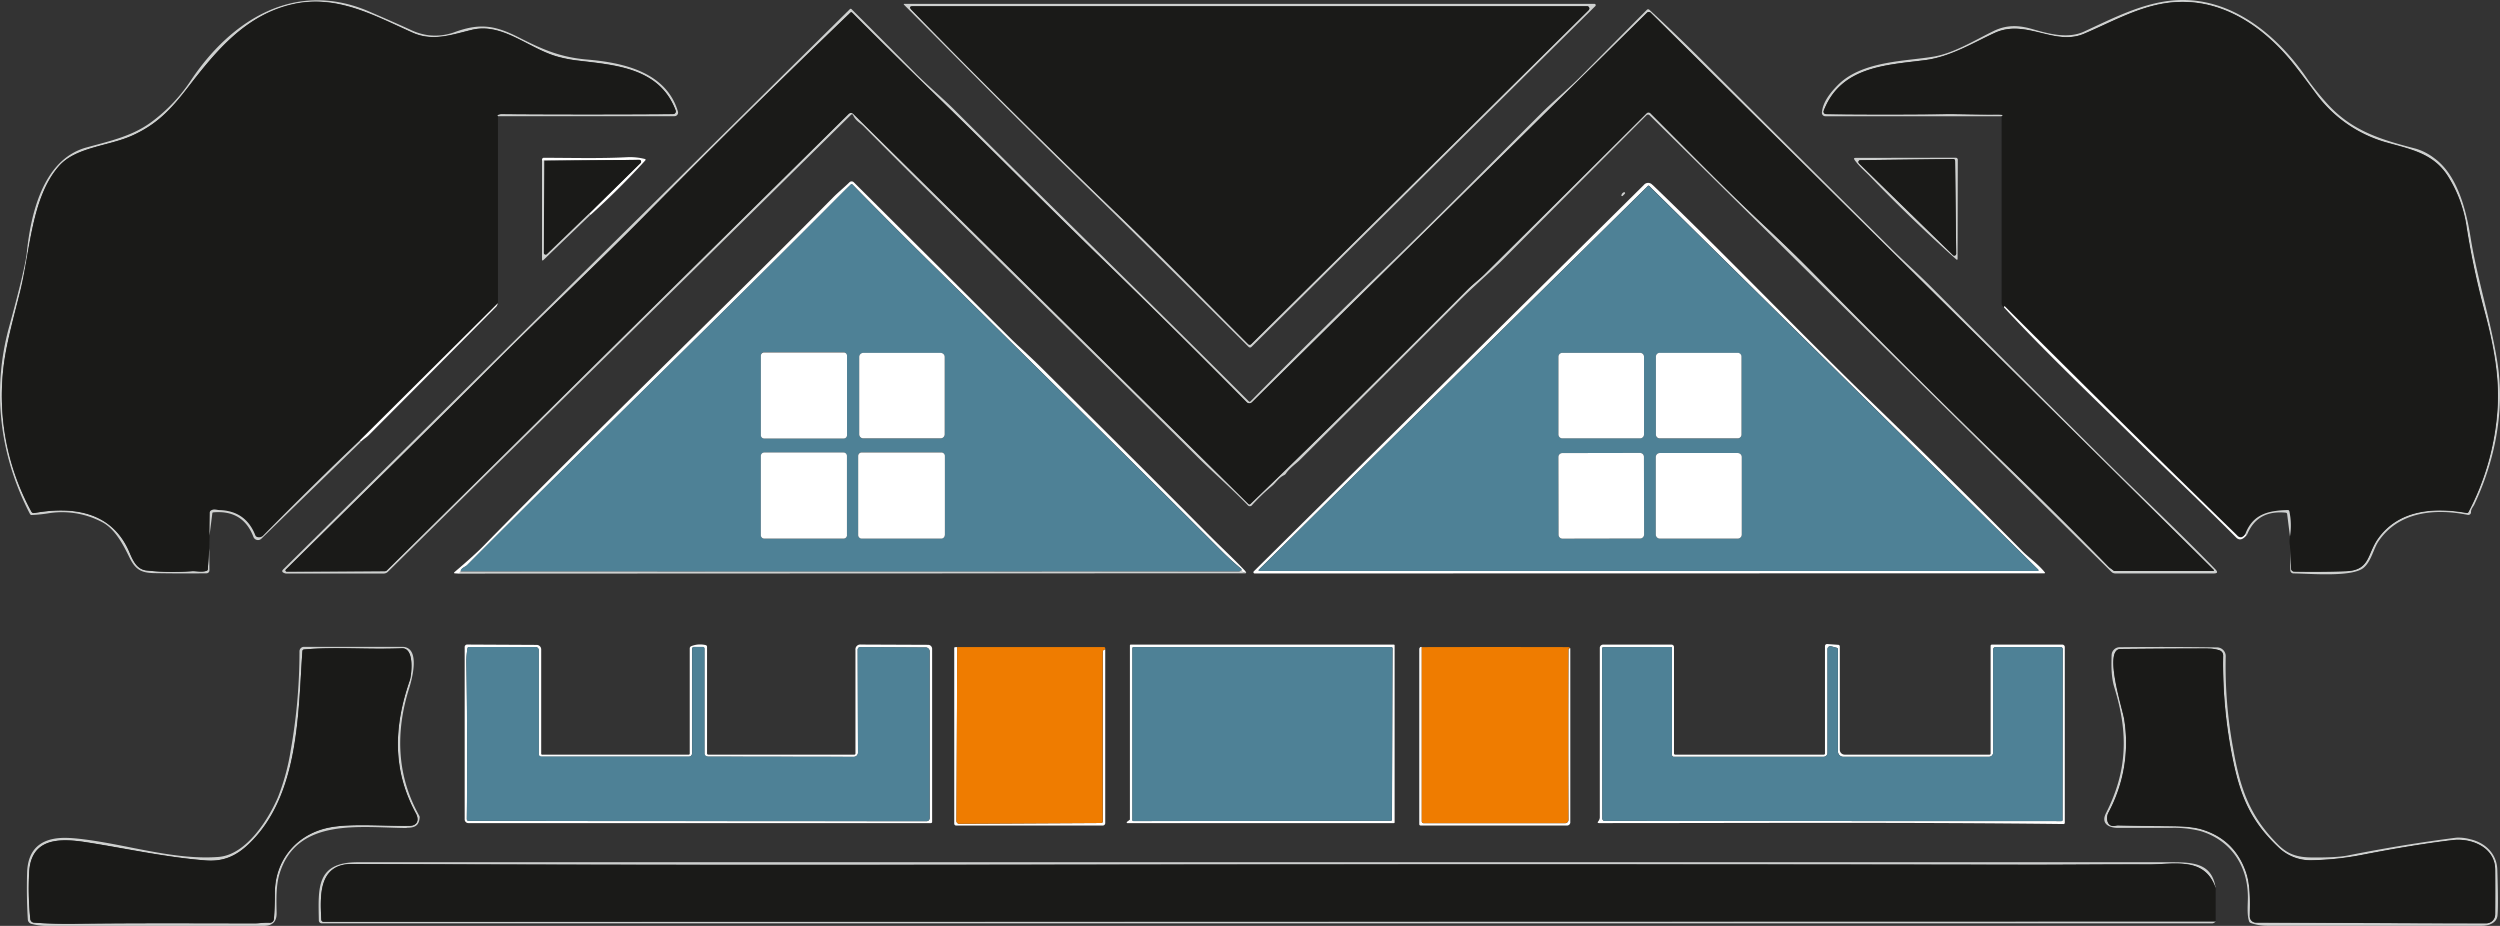 <svg xmlns="http://www.w3.org/2000/svg" viewBox="0 0 1022.5 378.68"><rect x="0" y="0" width="1022.5" height="378.68" fill="#333333" stroke="none"/><defs><style>.cls-1,.cls-2,.cls-3,.cls-4,.cls-5,.cls-6,.cls-7,.cls-8,.cls-9{fill:none;stroke-miterlimit:10;stroke-width:0;}.cls-1{stroke:#8c8c8b;}.cls-2{stroke:#fff;}.cls-3{stroke:#e6e7e7;}.cls-4{stroke:#747572;}.cls-5{stroke:#8d8d8c;}.cls-6{stroke:#a7c0cb;}.cls-7{stroke:#8ea8b2;}.cls-8{stroke:#f7bd7f;}.cls-9{stroke:#f7be80;}.cls-10{fill:#ced0cf;}.cls-11{fill:#1a1a18;}.cls-12{fill:#fff;}.cls-13{fill:#4e8196;}.cls-14{fill:#ef7c00;}</style></defs><g id="Layer_2" data-name="Layer 2"><g id="Layer_1-2" data-name="Layer 1"><path class="cls-1" d="M818.66,47.55q0,38.39,0,76.68a1.88,1.88,0,0,0,1,1.53"></path><path class="cls-2" d="M819.65,125.76c17.35,18.71,36.22,36.57,54.41,54.5,13.28,13.08,27.2,26.21,40.54,39.6,1.33,1.34,2.85.89,4.54-1.35"></path><path class="cls-3" d="M919.14,218.51q4.13-9.94,15.68-8.83a.64.64,0,0,1,.63.61l1.14,9.07"></path><path class="cls-1" d="M936.59,219.36a8.63,8.63,0,0,0,0,4"></path><path class="cls-3" d="M936.63,223.41l.12,9.82a1.32,1.32,0,0,0,1.31,1.29c6.45,0,24,1.65,28.71-2.33,3.14-2.67,4-7.77,6.13-10.91,8.32-12.15,23.21-13.39,36.44-10.7a1.1,1.1,0,0,0,1.32-1.13c0-1.19.93-2.16,1.31-3,8.51-18,12.64-38.62,9.45-58.46-2.79-17.33-8.27-33.9-11-51.29-1.76-11-5.42-25.27-14.77-32a23.12,23.12,0,0,0-7.46-3.87C973.29,57,961.29,53.38,951,41.48a105.3,105.3,0,0,1-7-8.74C931.9,14.7,912.6-1.63,889.39.13c-13,1-25.46,7.46-37,12.79-6.56,3-14.35.94-21.21-1.05-5.86-1.7-10.71-1.65-15.81.84-7.62,3.73-16.14,9-24.36,10.42-11.5,2-29.58,1.67-39.46,11.82-2.83,2.9-6,6.81-6.36,11.1a1.39,1.39,0,0,0,1.39,1.49h72.11"></path><path class="cls-4" d="M936.63,223.41l.46,9.13a1.26,1.26,0,0,0,1.23,1.2q10.45.22,21.2-.16c10-.36,8.57-7.11,13.18-13.47,8.48-11.72,22.85-12.73,36.17-10.36a.62.62,0,0,0,.73-.36,105.22,105.22,0,0,0,11.92-42.84c.8-13.37-2-27-5.61-40.26a330.14,330.14,0,0,1-7.3-34.94,53.31,53.31,0,0,0-6.91-18.47C995.6,62.4,985.45,61,975,57.94A53.73,53.73,0,0,1,947,38q-7.63-10.33-10.64-13.88c-12.88-15.18-30.5-26-51-22.73-11.7,1.87-22.42,8-33,12.45-12.12,5.14-23.72-6.22-36.5-.36-8.42,3.85-18,9.77-28.42,11.12-15.83,2.05-34.5,2.5-41.52,20.71a1,1,0,0,0,.92,1.36q24.09.3,48.51,0c6.5-.07,14.06.25,21.09.16,2.52,0,3.27.2,2.24.71M936.59,219.36a27.94,27.94,0,0,0-.26-10.27.6.6,0,0,0-.6-.48c-7.9.23-14.21,1.57-17.35,9.67"></path><path class="cls-5" d="M918.38,218.28a2.68,2.68,0,0,1-1.64,1.48A1.94,1.94,0,0,1,915,219q-47.82-46.44-94.9-93.63c-.17-.17-.31-.15-.43.06a.41.41,0,0,0,0,.31"></path><path class="cls-3" d="M918.38,218.28c0,.26.25.34.76.23"></path><line class="cls-1" x1="85.55" y1="224.26" x2="85.68" y2="219.09"></line><path class="cls-3" d="M85.68,219.09l1.17-9.17a.38.38,0,0,1,.38-.36q12.22-1.08,16.44,10.09a2,2,0,0,0,3.2.71l40.61-39.53"></path><path class="cls-2" d="M147.48,180.83c1-1.08,2.35-1.83,3.25-2.73Q177,151.82,203,125.39a4.38,4.38,0,0,0,.6-1.35"></path><line class="cls-1" x1="203.63" y1="124.04" x2="203.67" y2="47.54"></line><path class="cls-3" d="M203.67,47.54l72.19,0a1.47,1.47,0,0,0,1.41-1.89c-4.81-16.2-22.51-20-37.09-21.27-11-.92-18.25-4.07-28.08-9.1s-16.06-5.87-26.48-2a23.13,23.13,0,0,1-10.41,1.14,24.87,24.87,0,0,1-7.6-2.35Q162,9.47,151,4.71C120.77-8.36,94.53,8.11,78,33A67.32,67.32,0,0,1,62.28,49.64c-7.92,5.93-16.79,7.9-26.87,10.65-18,4.92-22.88,27.78-24.45,43q-.68,6.45-7.26,30.49c-7.11,25.89-3.82,52.59,8.55,76.36a.76.76,0,0,0,.75.44,59.13,59.13,0,0,0,6.42-.64,35.12,35.12,0,0,1,22.41,3.69c5.26,2.81,8.58,9.32,11.08,14.41s4.94,6.31,10.52,6.4q10.71.2,21,.06a1.21,1.21,0,0,0,1.19-1.22l-.09-9"></path><path class="cls-4" d="M203.67,47.54q-.73-.47.6-.81a3.73,3.73,0,0,1,.93-.1q35.24.25,70.1,0a1.1,1.1,0,0,0,1-1.49c-6.56-17.45-24.66-18.51-39.86-20.36a54.45,54.45,0,0,1-8.95-1.77c-11.7-3.5-22.22-13.8-34.52-10.81-8.48,2.06-16,4.85-24.35,1.12-15.44-6.9-30.71-15.52-48.41-11.7C100.59,5.9,88.47,20.73,76.76,35.91,69.67,45.11,64,50.94,54.2,55.4S30.88,60.08,24,68.1C12.83,81,12.28,103.25,8.18,119.6,5.85,128.88,3,139.19,1.77,147.74a99.05,99.05,0,0,0,11.1,61.54,1.07,1.07,0,0,0,1.13.54c16.11-2.91,32-.49,39,16.17,1.51,3.62,3.11,6.78,6.7,7.29a95.84,95.84,0,0,0,18.76.33c1.71-.11,3.91.53,6-.14a.74.74,0,0,0,.52-.65l.6-8.56"></path><line class="cls-5" x1="203.63" y1="124.04" x2="147.13" y2="180.21"></line><path class="cls-4" d="M147.13,180.21q-16.63,15.67-39.34,38.7a2.42,2.42,0,0,1-2.7.7,1.13,1.13,0,0,1-.67-.65q-3.92-10-14.73-10.33c-1,0-2.26-.62-3.47.22a1,1,0,0,0-.42.8l-.12,9.44"></path><path class="cls-3" d="M147.48,180.83a.6.6,0,0,0-.35-.62"></path><path class="cls-3" d="M369.8,2C394.39,26.74,418.9,51.6,444,75.87c22.4,21.7,44.43,43.8,66.65,65.94a.83.83,0,0,0,1.31,0L652.5,2.42a.53.53,0,0,0-.37-.9L370,1.55c-.39,0-.44.14-.17.42m-22.23,1.8L115.71,233a.63.63,0,0,0,.06,1.07,3.55,3.55,0,0,0,.63.31,1.73,1.73,0,0,0,.69.13q20.1,0,39.88,0a2.4,2.4,0,0,0,1.66-.69l189.51-187a.46.46,0,0,1,.74.14c1,2.36,3,3.27,4.21,4.52,45.15,45.44,91.15,90,136.51,135.21,5.94,5.92,14,13,20.66,19.82a1.12,1.12,0,0,0,1.87,0,79,79,0,0,1,8.19-7.84c1.56-1.3,2.62-3.3,4.89-4.37a1.77,1.77,0,0,0,.71-.62c1.58-2.38,4.21-4.1,5.7-5.58q32.32-32.24,64.58-64.55c5.92-5.93,13.3-12.2,19-18q29.17-29.37,58.19-58.48a.89.89,0,0,1,1.25,0L863.6,233.89a2.25,2.25,0,0,0,1.59.66l40.27,0c1.54,0,1.77-.55.7-1.66-14.42-14.86-29.36-28.86-44-43.42q-36.6-36.33-73-72.84c-4.8-4.81-10.64-10-15.84-15.17q-39.4-39.1-78.69-78.31-9.89-9.87-20-19.14a.74.74,0,0,0-1,0L646.48,31.35c-4.32,4.36-11.18,10.1-16.38,15.29-20.71,20.68-41.23,41.51-62.28,61.83q-28.46,27.47-56.32,55.68a.45.45,0,0,1-.71,0c-40-40.08-80.53-79.48-120.61-119.44-4.64-4.63-10.74-9.72-15.84-14.85q-13-13-26-26.09a.46.46,0,0,0-.73,0m-125.89,62V106c0,.62.22.71.66.28l19.12-18.39"></path><path class="cls-2" d="M241.46,87.89q11.67-10.51,22.31-22.2.48-.52-.21-.69a24.75,24.75,0,0,0-7.26-.7c-11.24.6-22.68.25-34,.24a.68.68,0,0,0-.66.51,1.54,1.54,0,0,0,0,.74"></path><path class="cls-3" d="M241.46,87.89a.81.81,0,0,1-.64-.41"></path><path class="cls-5" d="M240.82,87.48,262,66.67a.75.75,0,0,0-.54-1.29l-38.82.33"></path><path class="cls-3" d="M222.59,65.71a1.75,1.75,0,0,1-.91.08"></path><path class="cls-4" d="M240.82,87.48,223.68,104a.74.74,0,0,1-1.25-.53l.16-37.75"></path><path class="cls-3" d="M764.93,72.24Q781.78,89.81,800,106q.6.54.6-.27l.09-40.44a.82.82,0,0,0-.82-.81l-41,.07c-.65,0-.79.27-.42.8,1.81,2.64,4.65,5,6.43,6.86m-577,162.38,321.4-.14a.33.33,0,0,0,.37-.36.29.29,0,0,0-.19-.31"></path><path class="cls-2" d="M509.5,233.81c-4.59-4.95-10-9.86-16.08-16q-18-18.19-67.95-67.81c-4.21-4.19-8.94-8.35-12.3-11.69q-32.12-32-64-63.73a1.26,1.26,0,0,0-1.77,0c-2.17,2.12-4.7,4.18-6.75,6.26-44.62,45.19-94,92.59-143.28,142.71q-3.65,3.71-11.51,10.38c-.43.37-.36.57.2.6l1.83.12"></path><path class="cls-3" d="M509.5,233.81a1.37,1.37,0,0,1-1,.23.56.56,0,0,1-.53-.46l-.2-.83"></path><path class="cls-6" d="M507.75,232.75q-4.17-3.47-8-7.28-58.31-58.14-117-115.85-17.15-16.84-34-34.05a.52.52,0,0,0-.82,0c-1.43,1.37-2.84,2.77-4.24,4.18-50.51,50.8-102,100.6-152.56,151.36-.83.83-2.67,1.26-2.67,2.65"></path><path class="cls-3" d="M188.39,233.75a1,1,0,0,0-.47.87"></path><path class="cls-7" d="M507.75,232.75a1.1,1.1,0,0,1-.43.74,1.14,1.14,0,0,1-.75.23q-159.06.19-318.18,0"></path><path class="cls-2" d="M765.82,164.79c-30.33-29.36-59.48-60-89.93-89.19a2.28,2.28,0,0,0-3.58,0l-159.5,158a.51.51,0,0,0,.36.88l322.89-.07c.39,0,.47-.15.22-.45-2.67-3.32-6.5-6-9.14-8.63q-30.35-30.63-61.32-60.61"></path><path class="cls-3" d="M663.18,79.78a.33.33,0,0,0,.55.33l.88-.89a.37.37,0,0,0-.39-.6,1.64,1.64,0,0,0-1,1.16"></path><path class="cls-1" d="M750,251.16a5.5,5.5,0,0,1-.18-4.08"></path><path class="cls-3" d="M911.14,250.23c.16,0,.32.17.47.44"></path><path class="cls-2" d="M745.9,308.65H685.21a.5.5,0,0,1-.51-.5v-43.5a1,1,0,0,0-1-1h-28a1.34,1.34,0,0,0-1.34,1.33q0,34.33,0,69.41a2.85,2.85,0,0,1-.59,1.49c-.45.51-.34.77.34.77,63.3,0,126.59-.39,189.81.38a.53.53,0,0,0,.62-.6V264.65a1,1,0,0,0-1-1H814.69a.5.5,0,0,0-.51.5v44a.44.44,0,0,1-.5.5H754.5a2,2,0,0,1-2-2V264.46a.66.66,0,0,0-.69-.73l-4.46-.32a.86.86,0,0,0-.92.85v43.89a.45.45,0,0,1-.51.5m-524.48-.46,0-42.62a1.84,1.84,0,0,0-1.83-1.82l-28.47-.15a1,1,0,0,0-1,1v70.53a1.51,1.51,0,0,0,1.52,1.5H380.73a.5.5,0,0,0,.51-.5v-70.8a1.63,1.63,0,0,0-1.63-1.61l-27.47-.12a2,2,0,0,0-2.26,2.23v42.3a.45.45,0,0,1-.51.5H289.69a.5.5,0,0,1-.51-.5V264.59a.7.7,0,0,0-.59-.75,9.72,9.72,0,0,0-5.87.44,1,1,0,0,0-.62.89v43a.44.44,0,0,1-.5.49l-59.71,0a.42.42,0,0,1-.47-.47m349-44.25a.29.29,0,0,0-.3-.29H462.45a.29.29,0,0,0-.29.29V335.1a.29.29,0,0,1-.12.24l-1.08.79a.29.29,0,0,0,.17.52h109a.29.29,0,0,0,.3-.29V263.94"></path><path class="cls-3" d="M114.32,357.49c7-23.42,33.54-18.94,52-18.83,3.22,0,5.06-.75,5.34-4.12a1.37,1.37,0,0,0-.18-.84c-9.24-16.41-9.72-34.24-4.17-51.89,1.21-3.83,4.88-17.14-2.79-17.15q-20,0-40.17,0a1.82,1.82,0,0,0-1.84,1.82,230.77,230.77,0,0,1-3.56,40.34,91.22,91.22,0,0,1-5.22,19.27c-3.88,9.1-12.93,23.6-24.29,24.49-13.54,1.06-28.48-2.5-41.77-5q-15.32-2.93-21.7-2.79-14.47.28-14.87,14.31-.27,9.63.29,19A2,2,0,0,0,13,377.9a24.7,24.7,0,0,0,5.47.74l89.43,0q5.39,0,5.3-5.25c-.09-5.35-.3-11,1.16-15.94"></path><path class="cls-8" d="M455.23,259a1.32,1.32,0,0,0,0-.63.5.5,0,0,0-.48-.35h-60"></path><path class="cls-2" d="M391.53,264.66h-.75a.4.4,0,0,0-.44.45V336.9a.76.76,0,0,0,.76.75h60a1,1,0,0,0,1-1v-71"></path><path class="cls-9" d="M391.53,264.66l-.33,70.88a1.22,1.22,0,0,0,1.41,1.39l57.68-.32a.66.66,0,0,0,.75-.75q0-34.23,0-68.9,0-1.45,1-1.32"></path><path class="cls-2" d="M581.52,264.67a.61.61,0,0,0-.78.23,1,1,0,0,0-.22.68q0,35.9,0,71.57a.51.51,0,0,0,.52.5H640.7a1.33,1.33,0,0,0,1.51-1.5v-71"></path><path class="cls-9" d="M581.52,264.67l0,71.25a.77.77,0,0,0,.78.77h57.82a1.36,1.36,0,0,0,1.38-1.37q-.11-34.75,0-69.43c0-.57.25-.83.75-.76"></path><path class="cls-3" d="M931.61,345.32c-11.74-11.77-15.47-23.21-18.29-39.42a184.24,184.24,0,0,1-3-37.38,3.59,3.59,0,0,0-3.83-3.72q-19.59-.32-39.53-.08a3.32,3.32,0,0,0-3.31,3.22c-.12,4.41-.23,8.86,1.16,13.39,5.7,18.47,5.34,33.94-3.47,51.29-2.16,4.26,1.2,6,5,6q10.67.06,21.36,0a44,44,0,0,1,12.2,1.26c12.27,3.68,19.36,13.89,19.48,26.78,0,3-.52,7.48.52,10.21a1.06,1.06,0,0,0,.69.66,19.91,19.91,0,0,0,6.64,1.12l87.92,0c3,0,6.08-1.24,6.34-4.31q.38-4.27-.08-18.49c-.2-6.61-4.87-11.18-11.16-12.61a17.88,17.88,0,0,0-5.65-.62q-22.38,2.89-44.5,7.31c-3,.59-7.86.85-14.67.78-6-.06-9.8-1.36-13.82-5.38"></path><path class="cls-3" d="M906.21,363.32c-1.37-10-8.66-10.67-17.83-10.67h-742c-17,0-16.16,10.36-15.93,23.8a1.22,1.22,0,0,0,1.23,1.2H904.71a1.63,1.63,0,0,0,.84-.23q.81-.5.66-.57"></path><path class="cls-4" d="M906.21,363.32c-4.48-13.14-17.05-9.69-27.69-9.75-15.64-.08-32.19.14-46.89.12q-183.69-.26-367.39-.07c-96.07.09-186.22.29-320.16-.23-14-.05-13.09,13.3-12.67,22.74a.93.93,0,0,0,.94.89l773.86-.17"></path><path class="cls-4" d="M372.82,4c27.34,28.11,55.37,55.7,83.6,82.92,18.3,17.64,36.09,35.87,54.07,53.81a.86.86,0,0,0,1.21,0L649.75,4.12a.92.92,0,0,0-.65-1.58H373.44c-1.35,0-1.55.48-.62,1.45M201.4,149.38c-27.93,28.07-56.28,55.76-84.47,83.57a.47.47,0,0,0,.33.81l40.11-.16a1.15,1.15,0,0,0,.84-.35L347.11,46.58a1.37,1.37,0,0,1,1.93,0L510.6,206.07a.53.53,0,0,0,.83,0c30.05-28.8,59.39-58.26,88.82-87.69,2.06-2.07,4.8-4.13,6.85-6.16q33.31-33.06,66.38-65.94a1.09,1.09,0,0,1,1.53,0c15.3,15.27,30.47,30.91,46.32,45.72q10.65,9.94,19.37,18.76c27.43,27.71,52.36,52.85,77.4,77q22.54,21.74,44.43,44.13c.38.39,1.27.93,1.76,1.35a1.27,1.27,0,0,0,.83.3l40.06,0a.27.27,0,0,0,.19-.47L675.09,5.2a1,1,0,0,0-1.43,0L512.09,164.54a1.55,1.55,0,0,1-2.2,0q-29.42-29.79-59.56-59c-22-21.35-43.58-43.17-65.55-64.58C372.6,29.07,360.47,17.26,348.52,5.2a.46.46,0,0,0-.72,0Q305.29,46,264,87.9c-20.52,20.8-41.94,40.76-62.55,61.48M760.86,65.51a.75.75,0,0,0-.52,1.29l38.47,37.54a.75.75,0,0,0,1.27-.55l-.44-38a.76.76,0,0,0-.76-.74l-38,.48"></path><path class="cls-6" d="M514.88,233a.31.31,0,0,0,.22.53H833.42a.31.31,0,0,0,.22-.53l-159.16-157a.31.31,0,0,0-.44,0L514.88,233M346.43,145.45a1.34,1.34,0,0,0-1.35-1.35H312.54a1.34,1.34,0,0,0-1.35,1.35V178a1.34,1.34,0,0,0,1.35,1.35h32.54a1.34,1.34,0,0,0,1.35-1.35v-32.5m39.95.53a1.67,1.67,0,0,0-1.67-1.67H353.09a1.67,1.67,0,0,0-1.67,1.67v31.64a1.67,1.67,0,0,0,1.67,1.67h31.62a1.67,1.67,0,0,0,1.67-1.67V146m-40,40.49a1.4,1.4,0,0,0-1.4-1.4H312.58a1.4,1.4,0,0,0-1.4,1.4v32.42a1.4,1.4,0,0,0,1.4,1.4H345a1.4,1.4,0,0,0,1.4-1.4V186.47m40,0a1.46,1.46,0,0,0-1.46-1.46H352.45a1.46,1.46,0,0,0-1.46,1.46v32.32a1.46,1.46,0,0,0,1.46,1.46H385a1.46,1.46,0,0,0,1.46-1.46V186.51m286-40.6a1.6,1.6,0,0,0-1.6-1.6H639a1.6,1.6,0,0,0-1.6,1.6v31.78a1.6,1.6,0,0,0,1.6,1.6H670.8a1.6,1.6,0,0,0,1.6-1.6V145.91m39.87,0a1.54,1.54,0,0,0-1.55-1.55h-31.9a1.54,1.54,0,0,0-1.55,1.55v31.88a1.54,1.54,0,0,0,1.55,1.55h31.9a1.54,1.54,0,0,0,1.55-1.55V145.86m-39.9,41a1.61,1.61,0,0,0-1.61-1.61l-31.76.06a1.61,1.61,0,0,0-1.61,1.61l.06,31.78a1.61,1.61,0,0,0,1.61,1.61l31.76-.06a1.61,1.61,0,0,0,1.61-1.61l-.06-31.78m40,.08a1.65,1.65,0,0,0-1.65-1.65H678.87a1.65,1.65,0,0,0-1.65,1.65v31.7a1.65,1.65,0,0,0,1.65,1.65h31.86a1.65,1.65,0,0,0,1.65-1.65v-31.7"></path><path class="cls-6" d="M683.84,308.89l0-43.67a.53.53,0,0,0-.6-.6l-27.41.06a.56.56,0,0,0-.56.56l.08,69.35a1.05,1.05,0,0,0,1.2,1.18l186.51.06a.45.45,0,0,0,.51-.5l.07-69.86a.83.83,0,0,0-.83-.82H816.2a1,1,0,0,0-1,1l0,42.18a1.71,1.71,0,0,1-1.72,1.7H753.94a2.2,2.2,0,0,1-2.21-2.19l0-41.66a.72.72,0,0,0-.6-.76l-2.19-.58a1.18,1.18,0,0,0-1.49,1.13v42.46a1.6,1.6,0,0,1-1.61,1.59l-61.31,0a.66.66,0,0,1-.66-.65m-334.65.64-59.76-.08a1.26,1.26,0,0,1-1.26-1.24V265.32a.67.67,0,0,0-.66-.66l-3.62,0a.79.79,0,0,0-.8.79l0,42.79a1.27,1.27,0,0,1-1.28,1.27l-60.41,0a1,1,0,0,1-1-1V265.94a1.3,1.3,0,0,0-1.31-1.29H191.86a.59.59,0,0,0-.64.53,32.33,32.33,0,0,0-.46,6q.54,31.68.18,63.8a.79.79,0,0,0,.8.8l187.26.09a1.23,1.23,0,0,0,1.23-1.23l0-68a1.63,1.63,0,0,0-1.84-1.82l-26.51-.16a1.06,1.06,0,0,0-1.08,1.06l.13,42.14a1.71,1.71,0,0,1-1.71,1.69m113.93,25.78a.5.5,0,0,0,.51.5l105.18-.1a.5.5,0,0,0,.51-.5l.23-70.07a.5.5,0,0,0-.51-.5H463.67a.5.5,0,0,0-.51.5l0,70.16"></path><path class="cls-4" d="M30.62,377.82c24.54-.34,49.09-.2,73.63-.17,1.89,0,4-.39,6-.25a1.63,1.63,0,0,0,1.76-1.49q.42-5.21.4-10.68c0-13,8.3-23.25,20.51-26.39,9.18-2.36,23.58-.9,34.57-1.08,3.2-.05,4-2.38,2.58-5.05-9.67-17.86-9.05-35.51-2.47-54.54.63-1.82,2.14-13.22-3.26-13-14.71.59-26.73-.69-40,.48a.7.7,0,0,0-.65.66c-1.79,24.78-1.09,59-21.87,78.85-5.29,5.06-10.57,7.34-17.75,6.77-16.46-1.29-32.75-4.94-49-7.47-11-1.71-22.35-1.6-23.1,12.3a123.89,123.89,0,0,0,.46,19.19,1.59,1.59,0,0,0,1.47,1.4q8.36.6,16.76.48M903,265.27q-17.87,0-35.72.21c-7.09.08.91,24.73,1.51,28.67a60.13,60.13,0,0,1-6.44,38.25c-1.14,2.13-.6,6,2.7,5.38.61-.13,1-.19,1-.19q10.94.26,21.91.32,8.35,0,12.67,1.36,13.39,4.1,18,17.47c1.88,5.48,1.62,12.06,1.53,18.06a2.54,2.54,0,0,0,2.55,2.56c31.49.07,62.88.3,94.14.29a3.65,3.65,0,0,0,3.66-3.59q.08-9,0-18.41c-.06-8.94-9.5-13-17.45-12q-15.52,1.85-36.84,6a119.34,119.34,0,0,1-20.81,2.23,18.77,18.77,0,0,1-13.8-5.52c-10.67-10.14-15.1-19.87-18.24-34.89a195.13,195.13,0,0,1-4.12-43.18,2.2,2.2,0,0,0-1.6-2.3,13.82,13.82,0,0,0-4.66-.68"></path><path class="cls-10" d="M936.63,223.41l.46,9.13a1.26,1.26,0,0,0,1.23,1.2q10.45.22,21.2-.16c10-.36,8.57-7.11,13.18-13.47,8.48-11.72,22.85-12.73,36.17-10.36a.62.62,0,0,0,.73-.36,105.22,105.22,0,0,0,11.92-42.84c.8-13.37-2-27-5.61-40.26a330.14,330.14,0,0,1-7.3-34.94,53.31,53.31,0,0,0-6.91-18.47C995.6,62.4,985.45,61,975,57.94A53.73,53.73,0,0,1,947,38q-7.63-10.33-10.64-13.88c-12.88-15.18-30.5-26-51-22.73-11.7,1.87-22.42,8-33,12.45-12.12,5.14-23.72-6.22-36.5-.36-8.42,3.85-18,9.77-28.42,11.12-15.83,2.05-34.5,2.5-41.52,20.71a1,1,0,0,0,.92,1.36q24.09.3,48.51,0c6.5-.07,14.06.25,21.09.16,2.52,0,3.27.2,2.24.71H746.55a1.39,1.39,0,0,1-1.39-1.49c.32-4.29,3.53-8.2,6.36-11.1,9.88-10.15,28-9.84,39.46-11.82,8.22-1.41,16.74-6.69,24.36-10.42,5.1-2.49,9.95-2.54,15.81-.84,6.86,2,14.65,4.08,21.21,1.05,11.57-5.33,24-11.81,37-12.79C912.6-1.63,931.9,14.7,944,32.74a105.3,105.3,0,0,0,7,8.74c10.31,11.9,22.31,15.51,37.17,19.36a23.12,23.12,0,0,1,7.46,3.87c9.35,6.76,13,21,14.77,32,2.77,17.39,8.25,34,11,51.29,3.19,19.84-.94,40.48-9.45,58.46-.38.8-1.36,1.77-1.31,3a1.1,1.1,0,0,1-1.32,1.13c-13.23-2.69-28.12-1.45-36.44,10.7-2.14,3.14-3,8.24-6.13,10.91-4.69,4-22.26,2.37-28.71,2.33a1.32,1.32,0,0,1-1.31-1.29l-.12-9.82Z"></path><path class="cls-10" d="M203.67,47.54q-.73-.47.6-.81a3.73,3.73,0,0,1,.93-.1q35.24.25,70.1,0a1.1,1.1,0,0,0,1-1.49c-6.56-17.45-24.66-18.51-39.86-20.36a54.45,54.45,0,0,1-8.95-1.77c-11.7-3.5-22.22-13.8-34.52-10.81-8.48,2.06-16,4.85-24.35,1.12-15.44-6.9-30.71-15.52-48.41-11.7C100.59,5.9,88.47,20.73,76.76,35.91,69.67,45.11,64,50.94,54.2,55.4S30.88,60.08,24,68.1C12.83,81,12.28,103.25,8.18,119.6,5.85,128.88,3,139.19,1.77,147.74a99.05,99.05,0,0,0,11.1,61.54,1.07,1.07,0,0,0,1.13.54c16.11-2.91,32-.49,39,16.17,1.51,3.62,3.11,6.78,6.7,7.29a95.84,95.84,0,0,0,18.76.33c1.71-.11,3.91.53,6-.14a.74.74,0,0,0,.52-.65l.6-8.56.09,9a1.21,1.21,0,0,1-1.19,1.22q-10.31.13-21-.06c-5.58-.09-8-1.25-10.52-6.4s-5.82-11.6-11.08-14.41A35.12,35.12,0,0,0,19.42,210a59.13,59.13,0,0,1-6.42.64.76.76,0,0,1-.75-.44C-.12,186.38-3.41,159.68,3.7,133.79q6.59-24,7.26-30.49c1.57-15.23,6.44-38.09,24.45-43,10.08-2.75,19-4.72,26.87-10.65A67.32,67.32,0,0,0,78,33C94.53,8.11,120.77-8.36,151,4.71q11,4.76,16.62,7.34a24.87,24.87,0,0,0,7.6,2.35,23.13,23.13,0,0,0,10.41-1.14c10.42-3.87,16.66-3,26.48,2s17.12,8.18,28.08,9.1c14.58,1.23,32.28,5.07,37.09,21.27a1.47,1.47,0,0,1-1.41,1.89l-72.19,0Z"></path><path class="cls-11" d="M203.67,47.54l0,76.5-56.5,56.17q-16.63,15.67-39.34,38.7a2.42,2.42,0,0,1-2.7.7,1.13,1.13,0,0,1-.67-.65q-3.92-10-14.73-10.33c-1,0-2.26-.62-3.47.22a1,1,0,0,0-.42.8l-.12,9.44-.13,5.17-.6,8.56a.74.74,0,0,1-.52.65c-2.11.67-4.31,0-6,.14a95.84,95.84,0,0,1-18.76-.33c-3.59-.51-5.19-3.67-6.7-7.29C46,209.33,30.11,206.91,14,209.82a1.07,1.07,0,0,1-1.13-.54,99.05,99.05,0,0,1-11.1-61.54C3,139.19,5.85,128.88,8.18,119.6,12.28,103.25,12.83,81,24,68.1c6.91-8,20.46-8.24,30.23-12.7S69.67,45.11,76.76,35.91c11.71-15.18,23.83-30,43.48-34.25,17.7-3.82,33,4.8,48.41,11.7,8.35,3.73,15.87.94,24.35-1.12,12.3-3,22.82,7.31,34.52,10.81a54.45,54.45,0,0,0,8.95,1.77c15.2,1.85,33.3,2.91,39.86,20.36a1.1,1.1,0,0,1-1,1.49q-34.87.22-70.1,0a3.73,3.73,0,0,0-.93.1q-1.34.35-.6.81Z"></path><path class="cls-11" d="M936.63,223.41a8.63,8.63,0,0,1,0-4,27.94,27.94,0,0,0-.26-10.27.6.6,0,0,0-.6-.48c-7.9.23-14.21,1.57-17.35,9.67a2.68,2.68,0,0,1-1.64,1.48A1.94,1.94,0,0,1,915,219q-47.82-46.44-94.9-93.63c-.17-.17-.31-.15-.43.06a.41.41,0,0,0,0,.31,1.88,1.88,0,0,1-1-1.53q0-38.29,0-76.68c1-.51.28-.74-2.24-.71-7,.09-14.59-.23-21.09-.16q-24.42.26-48.51,0a1,1,0,0,1-.92-1.36c7-18.21,25.69-18.66,41.52-20.71,10.42-1.35,20-7.27,28.42-11.12,12.78-5.86,24.38,5.5,36.5.36,10.62-4.5,21.34-10.58,33-12.45,20.5-3.27,38.12,7.55,51,22.73q3,3.54,10.64,13.88a53.73,53.73,0,0,0,27.93,20c10.5,3.06,20.65,4.46,26.75,14.94a53.31,53.31,0,0,1,6.91,18.47,330.14,330.14,0,0,0,7.3,34.94c3.6,13.31,6.41,26.89,5.61,40.26a105.22,105.22,0,0,1-11.92,42.84.62.62,0,0,1-.73.36c-13.32-2.37-27.69-1.36-36.17,10.36-4.61,6.36-3.23,13.11-13.18,13.47q-10.74.38-21.2.16a1.26,1.26,0,0,1-1.23-1.2l-.46-9.13Z"></path><path class="cls-10" d="M444,75.87C418.9,51.6,394.39,26.74,369.8,2c-.27-.28-.22-.42.17-.42l282.16,0a.53.53,0,0,1,.37.9L511.92,141.81a.83.83,0,0,1-1.31,0C488.39,119.67,466.36,97.57,444,75.87M372.82,4c27.34,28.11,55.37,55.7,83.6,82.92,18.3,17.64,36.09,35.87,54.07,53.81a.86.86,0,0,0,1.21,0L649.75,4.12a.92.92,0,0,0-.65-1.58H373.44c-1.35,0-1.55.48-.62,1.45Z"></path><path class="cls-11" d="M456.42,86.91C428.19,59.69,400.16,32.1,372.82,4c-.93-1-.73-1.45.62-1.45H649.1a.92.92,0,0,1,.65,1.58l-138,136.6a.86.86,0,0,1-1.21,0c-18-17.94-35.77-36.17-54.07-53.81Z"></path><path class="cls-10" d="M115.71,233,347.57,3.77a.46.46,0,0,1,.73,0q13.06,13,26,26.09c5.1,5.13,11.2,10.22,15.84,14.85,40.08,40,80.66,79.36,120.61,119.44a.45.45,0,0,0,.71,0q27.86-28.22,56.32-55.68c21-20.32,41.57-41.15,62.28-61.83,5.2-5.19,12.06-10.93,16.38-15.29L673.59,4a.74.74,0,0,1,1,0q10.08,9.27,20,19.14,39.28,39.21,78.69,78.31c5.2,5.15,11,10.36,15.84,15.17q36.42,36.51,73,72.84c14.67,14.56,29.61,28.56,44,43.42,1.07,1.11.84,1.66-.7,1.66l-40.27,0a2.25,2.25,0,0,1-1.59-.66L674.67,47.13a.89.89,0,0,0-1.25,0q-29,29.12-58.19,58.48c-5.73,5.77-13.11,12-19,18Q564,155.89,531.62,188.13c-1.49,1.48-4.12,3.2-5.7,5.58a1.77,1.77,0,0,1-.71.62c-2.27,1.07-3.33,3.07-4.89,4.37a79,79,0,0,0-8.19,7.84,1.12,1.12,0,0,1-1.87,0c-6.64-6.85-14.72-13.9-20.66-19.82C444.24,141.52,398.24,97,353.09,51.54c-1.23-1.25-3.22-2.16-4.21-4.52a.46.46,0,0,0-.74-.14l-189.51,187a2.4,2.4,0,0,1-1.66.69q-19.78,0-39.88,0a1.73,1.73,0,0,1-.69-.13,3.55,3.55,0,0,1-.63-.31.63.63,0,0,1-.06-1.07m85.69-83.64c-27.93,28.07-56.28,55.76-84.47,83.57a.47.47,0,0,0,.33.81l40.11-.16a1.15,1.15,0,0,0,.84-.35L347.11,46.58a1.37,1.37,0,0,1,1.93,0L510.6,206.07a.53.53,0,0,0,.83,0c30.05-28.8,59.39-58.26,88.82-87.69,2.06-2.07,4.8-4.13,6.85-6.16q33.31-33.06,66.38-65.94a1.09,1.09,0,0,1,1.53,0c15.3,15.27,30.47,30.91,46.32,45.72q10.65,9.94,19.37,18.76c27.43,27.71,52.36,52.85,77.4,77q22.54,21.74,44.43,44.13c.38.39,1.27.93,1.76,1.35a1.27,1.27,0,0,0,.83.3l40.06,0a.27.27,0,0,0,.19-.47L675.09,5.2a1,1,0,0,0-1.43,0L512.09,164.54a1.55,1.55,0,0,1-2.2,0q-29.42-29.79-59.56-59c-22-21.35-43.58-43.17-65.55-64.58C372.6,29.07,360.47,17.26,348.52,5.2a.46.46,0,0,0-.72,0Q305.29,46,264,87.9c-20.52,20.8-41.94,40.76-62.55,61.48Z"></path><path class="cls-11" d="M201.4,149.38C222,128.66,243.43,108.7,264,87.9Q305.29,46,347.8,5.19a.46.46,0,0,1,.72,0c12,12.06,24.08,23.87,36.26,35.74,22,21.41,43.53,43.23,65.55,64.58q30.15,29.22,59.56,59a1.55,1.55,0,0,0,2.2,0L673.66,5.2a1,1,0,0,1,1.43,0L905.37,233.08a.27.27,0,0,1-.19.47l-40.06,0a1.27,1.27,0,0,1-.83-.3c-.49-.42-1.38-1-1.76-1.35q-21.88-22.4-44.43-44.13c-25-24.14-50-49.28-77.4-77Q732,102,721.33,92c-15.85-14.81-31-30.45-46.32-45.72a1.09,1.09,0,0,0-1.53,0q-33.08,32.88-66.38,65.94c-2.05,2-4.79,4.09-6.85,6.16-29.43,29.43-58.77,58.89-88.82,87.69a.53.53,0,0,1-.83,0L349,46.58a1.37,1.37,0,0,0-1.93,0L158.21,233.25a1.15,1.15,0,0,1-.84.35l-40.11.16a.47.47,0,0,1-.33-.81c28.19-27.81,56.54-55.5,84.47-83.57Z"></path><path class="cls-12" d="M241.46,87.89a.81.81,0,0,1-.64-.41L262,66.67a.75.75,0,0,0-.54-1.29l-38.82.33a1.75,1.75,0,0,1-.91.08,1.54,1.54,0,0,1,0-.74.68.68,0,0,1,.66-.51c11.28,0,22.72.36,34-.24a24.75,24.75,0,0,1,7.26.7q.69.16.21.69-10.63,11.69-22.31,22.2Z"></path><path class="cls-10" d="M764.93,72.24c-1.78-1.86-4.62-4.22-6.43-6.86-.37-.53-.23-.8.42-.8l41-.07a.82.82,0,0,1,.82.81l-.09,40.44q0,.81-.6.27Q781.79,89.8,764.93,72.24m-4.07-6.73a.75.75,0,0,0-.52,1.29l38.47,37.54a.75.75,0,0,0,1.27-.55l-.44-38a.76.76,0,0,0-.76-.74l-38,.48Z"></path><path class="cls-11" d="M240.82,87.48,223.68,104a.74.74,0,0,1-1.25-.53l.16-37.75,38.82-.33a.75.75,0,0,1,.54,1.29L240.82,87.48Z"></path><path class="cls-11" d="M760.86,65.51l38-.48a.76.76,0,0,1,.76.74l.44,38a.75.75,0,0,1-1.27.55L760.34,66.8a.75.75,0,0,1,.52-1.29Z"></path><path class="cls-10" d="M221.68,65.79a1.75,1.75,0,0,0,.91-.08l-.16,37.75a.74.74,0,0,0,1.25.53l17.14-16.51a.81.81,0,0,0,.64.41l-19.12,18.39c-.44.43-.66.34-.66-.28V65.79Z"></path><path class="cls-12" d="M509.5,233.81a1.37,1.37,0,0,1-1,.23.56.56,0,0,1-.53-.46l-.2-.83q-4.17-3.47-8-7.28-58.31-58.14-117-115.85-17.15-16.84-34-34.05a.52.52,0,0,0-.82,0c-1.43,1.37-2.84,2.77-4.24,4.18-50.51,50.8-102,100.6-152.56,151.36-.83.83-2.67,1.26-2.67,2.65a1,1,0,0,0-.47.87l-1.83-.12c-.56,0-.63-.23-.2-.6q7.86-6.68,11.51-10.38C246.65,173.4,296.06,126,340.68,80.81c2.05-2.08,4.58-4.14,6.75-6.26a1.26,1.26,0,0,1,1.77,0q31.86,31.72,64,63.73c3.36,3.34,8.09,7.5,12.3,11.69q49.95,49.62,67.95,67.81c6.11,6.16,11.49,11.07,16.08,16Z"></path><path class="cls-12" d="M675.89,75.6c30.45,29.23,59.6,59.83,89.93,89.19q31,30,61.32,60.61c2.64,2.66,6.47,5.31,9.14,8.63.25.3.17.45-.22.45l-322.89.07a.51.51,0,0,1-.36-.88l159.5-158a2.28,2.28,0,0,1,3.58,0M514.88,233a.31.31,0,0,0,.22.53H833.42a.31.31,0,0,0,.22-.53l-159.16-157a.31.31,0,0,0-.44,0L514.88,233Z"></path><path class="cls-13" d="M507.75,232.75a1.1,1.1,0,0,1-.43.74,1.14,1.14,0,0,1-.75.23q-159.06.19-318.18,0c0-1.39,1.84-1.82,2.67-2.65,50.55-50.76,102.05-100.56,152.56-151.36,1.4-1.41,2.81-2.81,4.24-4.18a.52.52,0,0,1,.82,0q16.88,17.21,34,34.05,58.71,57.74,117,115.85,3.84,3.83,8,7.28m-161.32-87.3a1.34,1.34,0,0,0-1.35-1.35H312.54a1.34,1.34,0,0,0-1.35,1.35V178a1.34,1.34,0,0,0,1.35,1.35h32.54a1.34,1.34,0,0,0,1.35-1.35v-32.5m39.95.53a1.67,1.67,0,0,0-1.67-1.67H353.09a1.67,1.67,0,0,0-1.67,1.67v31.64a1.67,1.67,0,0,0,1.67,1.67h31.62a1.67,1.67,0,0,0,1.67-1.67V146m-40,40.49a1.4,1.4,0,0,0-1.4-1.4H312.58a1.4,1.4,0,0,0-1.4,1.4v32.42a1.4,1.4,0,0,0,1.4,1.4H345a1.4,1.4,0,0,0,1.4-1.4V186.47m40,0a1.46,1.46,0,0,0-1.46-1.46H352.45a1.46,1.46,0,0,0-1.46,1.46v32.32a1.46,1.46,0,0,0,1.46,1.46H385a1.46,1.46,0,0,0,1.46-1.46V186.51Z"></path><path class="cls-13" d="M514.88,233,674,76.08a.31.31,0,0,1,.44,0L833.64,233a.31.31,0,0,1-.22.53H515.1a.31.31,0,0,1-.22-.53M672.4,145.91a1.6,1.6,0,0,0-1.6-1.6H639a1.6,1.6,0,0,0-1.6,1.6v31.78a1.6,1.6,0,0,0,1.6,1.6H670.8a1.6,1.6,0,0,0,1.6-1.6V145.91m39.87,0a1.54,1.54,0,0,0-1.55-1.55h-31.9a1.54,1.54,0,0,0-1.55,1.55v31.88a1.54,1.54,0,0,0,1.55,1.55h31.9a1.54,1.54,0,0,0,1.55-1.55V145.86m-39.9,41a1.61,1.61,0,0,0-1.61-1.61l-31.76.06a1.61,1.61,0,0,0-1.61,1.61l.06,31.78a1.61,1.61,0,0,0,1.61,1.61l31.76-.06a1.61,1.61,0,0,0,1.61-1.61l-.06-31.78m40,.08a1.65,1.65,0,0,0-1.65-1.65H678.87a1.65,1.65,0,0,0-1.65,1.65v31.7a1.65,1.65,0,0,0,1.65,1.65h31.86a1.65,1.65,0,0,0,1.65-1.65v-31.7Z"></path><path class="cls-10" d="M663.18,79.78a1.64,1.64,0,0,1,1-1.16.37.37,0,0,1,.39.6l-.88.89a.33.33,0,0,1-.55-.33Z"></path><path class="cls-12" d="M203.63,124a4.38,4.38,0,0,1-.6,1.35q-26.09,26.43-52.3,52.71c-.9.9-2.26,1.65-3.25,2.73a.6.6,0,0,0-.35-.62L203.63,124Z"></path><path class="cls-12" d="M918.38,218.28c0,.26.25.34.76.23-1.69,2.24-3.21,2.69-4.54,1.35-13.34-13.39-27.26-26.52-40.54-39.6-18.19-17.93-37.06-35.79-54.41-54.5a.41.41,0,0,1,0-.31c.12-.21.26-.23.43-.06Q867.21,172.58,915,219a1.94,1.94,0,0,0,1.72.74,2.68,2.68,0,0,0,1.64-1.48Z"></path><path class="cls-12" d="M346.43,178a1.34,1.34,0,0,1-1.35,1.35H312.54a1.34,1.34,0,0,1-1.35-1.35v-32.5a1.34,1.34,0,0,1,1.35-1.35h32.54a1.34,1.34,0,0,1,1.35,1.35V178Z"></path><path class="cls-12" d="M386.38,177.62a1.67,1.67,0,0,1-1.67,1.67H353.09a1.67,1.67,0,0,1-1.67-1.67V146a1.67,1.67,0,0,1,1.67-1.67h31.62a1.67,1.67,0,0,1,1.67,1.67v31.64Z"></path><path class="cls-12" d="M672.4,177.69a1.6,1.6,0,0,1-1.6,1.6H639a1.6,1.6,0,0,1-1.6-1.6V145.91a1.6,1.6,0,0,1,1.6-1.6H670.8a1.6,1.6,0,0,1,1.6,1.6v31.78Z"></path><path class="cls-12" d="M712.27,177.74a1.54,1.54,0,0,1-1.55,1.55h-31.9a1.54,1.54,0,0,1-1.55-1.55V145.86a1.54,1.54,0,0,1,1.55-1.55h31.9a1.54,1.54,0,0,1,1.55,1.55v31.88Z"></path><path class="cls-10" d="M147.13,180.21a.6.6,0,0,1,.35.62l-40.61,39.53a2,2,0,0,1-3.2-.71q-4.22-11.18-16.44-10.09a.38.38,0,0,0-.38.36l-1.17,9.17.12-9.44a1,1,0,0,1,.42-.8c1.21-.84,2.44-.25,3.47-.22q10.82.3,14.73,10.33a1.13,1.13,0,0,0,.67.65,2.42,2.42,0,0,0,2.7-.7q22.7-23,39.34-38.7Z"></path><path class="cls-12" d="M346.42,218.89a1.4,1.4,0,0,1-1.4,1.4H312.58a1.4,1.4,0,0,1-1.4-1.4V186.47a1.4,1.4,0,0,1,1.4-1.4H345a1.4,1.4,0,0,1,1.4,1.4v32.42Z"></path><path class="cls-12" d="M386.43,218.83a1.46,1.46,0,0,1-1.46,1.46H352.45a1.46,1.46,0,0,1-1.46-1.46V186.51a1.46,1.46,0,0,1,1.46-1.46H385a1.46,1.46,0,0,1,1.46,1.46v32.32Z"></path><path class="cls-12" d="M672.43,218.64a1.61,1.61,0,0,1-1.61,1.61l-31.76.06a1.61,1.61,0,0,1-1.61-1.61l-.06-31.78a1.61,1.61,0,0,1,1.61-1.61l31.76-.06a1.61,1.61,0,0,1,1.61,1.61l.06,31.78Z"></path><path class="cls-12" d="M712.38,218.64a1.65,1.65,0,0,1-1.65,1.65H678.87a1.65,1.65,0,0,1-1.65-1.65v-31.7a1.65,1.65,0,0,1,1.65-1.65h31.86a1.65,1.65,0,0,1,1.65,1.65v31.7Z"></path><path class="cls-10" d="M936.59,219.36l-1.14-9.07a.64.64,0,0,0-.63-.61q-11.55-1.12-15.68,8.83c-.51.11-.76,0-.76-.23,3.14-8.1,9.45-9.44,17.35-9.67a.6.6,0,0,1,.6.48,27.94,27.94,0,0,1,.26,10.27Z"></path><path class="cls-10" d="M507.75,232.75l.2.83a.56.56,0,0,0,.53.46,1.37,1.37,0,0,0,1-.23.29.29,0,0,1,.19.31.33.33,0,0,1-.37.36l-321.4.14a1,1,0,0,1,.47-.87q159.12.06,318.18,0a1.14,1.14,0,0,0,.75-.23,1.1,1.1,0,0,0,.43-.74Z"></path><path class="cls-12" d="M746.41,308.15V264.26a.86.86,0,0,1,.92-.85l4.46.32a.66.66,0,0,1,.69.73v42.19a2,2,0,0,0,2,2h59.18a.44.44,0,0,0,.5-.5v-44a.5.5,0,0,1,.51-.5h28.83a1,1,0,0,1,1,1v71.78a.53.53,0,0,1-.62.6c-63.22-.77-126.51-.38-189.81-.38-.68,0-.79-.26-.34-.77a2.85,2.85,0,0,0,.59-1.49q0-35.08,0-69.41a1.34,1.34,0,0,1,1.34-1.33h28a1,1,0,0,1,1,1v43.5a.5.5,0,0,0,.51.5H745.9a.45.45,0,0,0,.51-.5m-62.57.74,0-43.67a.53.53,0,0,0-.6-.6l-27.41.06a.56.56,0,0,0-.56.56l.08,69.35a1.05,1.05,0,0,0,1.2,1.18l186.51.06a.45.45,0,0,0,.51-.5l.07-69.86a.83.83,0,0,0-.83-.82H816.2a1,1,0,0,0-1,1l0,42.18a1.71,1.71,0,0,1-1.72,1.7H753.94a2.2,2.2,0,0,1-2.21-2.19l0-41.66a.72.72,0,0,0-.6-.76l-2.19-.58a1.18,1.18,0,0,0-1.49,1.13v42.46a1.6,1.6,0,0,1-1.61,1.59l-61.31,0a.66.66,0,0,1-.66-.65Z"></path><path class="cls-12" d="M221.89,308.66l59.71,0a.44.44,0,0,0,.5-.49v-43a1,1,0,0,1,.62-.89,9.72,9.72,0,0,1,5.87-.44.7.7,0,0,1,.59.75v43.56a.5.5,0,0,0,.51.5h59.68a.45.45,0,0,0,.51-.5v-42.3a2,2,0,0,1,2.26-2.23l27.47.12a1.63,1.63,0,0,1,1.63,1.61v70.8a.5.5,0,0,1-.51.5H191.57a1.51,1.51,0,0,1-1.52-1.5V264.62a1,1,0,0,1,1-1l28.47.15a1.84,1.84,0,0,1,1.83,1.82l0,42.62a.42.42,0,0,0,.47.47m127.3.87-59.76-.08a1.26,1.26,0,0,1-1.26-1.24V265.32a.67.67,0,0,0-.66-.66l-3.62,0a.79.79,0,0,0-.8.79l0,42.79a1.27,1.27,0,0,1-1.28,1.27l-60.41,0a1,1,0,0,1-1-1V265.94a1.3,1.3,0,0,0-1.31-1.29H191.86a.59.59,0,0,0-.64.53,32.33,32.33,0,0,0-.46,6q.54,31.68.18,63.8a.79.79,0,0,0,.8.8l187.26.09a1.23,1.23,0,0,0,1.23-1.23l0-68a1.63,1.63,0,0,0-1.84-1.82l-26.51-.16a1.06,1.06,0,0,0-1.08,1.06l.13,42.14a1.71,1.71,0,0,1-1.71,1.69Z"></path><path class="cls-12" d="M570.4,263.94v72.42a.29.29,0,0,1-.3.29h-109a.29.29,0,0,1-.17-.52l1.08-.79a.29.29,0,0,0,.12-.24V263.94a.29.29,0,0,1,.29-.29H570.1a.29.29,0,0,1,.3.29M463.12,335.31a.5.5,0,0,0,.51.5l105.18-.1a.5.5,0,0,0,.51-.5l.23-70.07a.5.5,0,0,0-.51-.5H463.67a.5.5,0,0,0-.51.5l0,70.16Z"></path><path class="cls-13" d="M463.12,335.31l0-70.16a.5.5,0,0,1,.51-.5H569a.5.5,0,0,1,.51.5l-.23,70.07a.5.5,0,0,1-.51.5l-105.18.1a.5.5,0,0,1-.51-.5Z"></path><path class="cls-13" d="M683.84,308.89a.66.66,0,0,0,.66.65l61.31,0a1.6,1.6,0,0,0,1.61-1.59V265.47a1.18,1.18,0,0,1,1.49-1.13l2.19.58a.72.72,0,0,1,.6.76l0,41.66a2.2,2.2,0,0,0,2.21,2.19h59.55a1.71,1.71,0,0,0,1.72-1.7l0-42.18a1,1,0,0,1,1-1h26.63a.83.83,0,0,1,.83.82l-.07,69.86a.45.45,0,0,1-.51.5l-186.51-.06a1.05,1.05,0,0,1-1.2-1.18l-.08-69.35a.56.56,0,0,1,.56-.56l27.41-.06a.53.53,0,0,1,.6.6l0,43.67Z"></path><path class="cls-10" d="M166.3,338.66c-18.44-.11-44.94-4.59-52,18.83-1.46,4.9-1.25,10.59-1.16,15.94q.09,5.25-5.3,5.25l-89.43,0A24.7,24.7,0,0,1,13,377.9,2,2,0,0,1,11.37,376q-.57-9.33-.29-19,.4-14,14.87-14.31,6.38-.13,21.7,2.79c13.29,2.53,28.23,6.09,41.77,5,11.36-.89,20.41-15.39,24.29-24.49a91.22,91.22,0,0,0,5.22-19.27,230.77,230.77,0,0,0,3.56-40.34,1.82,1.82,0,0,1,1.84-1.82q20.22,0,40.17,0c7.67,0,4,13.32,2.79,17.15-5.55,17.65-5.07,35.48,4.17,51.89a1.37,1.37,0,0,1,.18.84c-.28,3.37-2.12,4.14-5.34,4.12M30.62,377.82c24.54-.34,49.09-.2,73.63-.17,1.89,0,4-.39,6-.25a1.63,1.63,0,0,0,1.76-1.49q.42-5.21.4-10.68c0-13,8.3-23.25,20.51-26.39,9.18-2.36,23.58-.9,34.57-1.08,3.2-.05,4-2.38,2.58-5.05-9.67-17.86-9.05-35.51-2.47-54.54.63-1.82,2.14-13.22-3.26-13-14.71.59-26.73-.69-40,.48a.7.7,0,0,0-.65.66c-1.79,24.78-1.09,59-21.87,78.85-5.29,5.06-10.57,7.34-17.75,6.77-16.46-1.29-32.75-4.94-49-7.47-11-1.71-22.35-1.6-23.1,12.3a123.89,123.89,0,0,0,.46,19.19,1.59,1.59,0,0,0,1.47,1.4q8.36.6,16.76.48Z"></path><path class="cls-13" d="M289.43,309.45l59.76.08a1.71,1.71,0,0,0,1.71-1.69l-.13-42.14a1.06,1.06,0,0,1,1.08-1.06l26.51.16a1.63,1.63,0,0,1,1.84,1.82l0,68a1.23,1.23,0,0,1-1.23,1.23l-187.26-.09a.79.79,0,0,1-.8-.8q.36-32.11-.18-63.8a32.33,32.33,0,0,1,.46-6,.59.59,0,0,1,.64-.53h27.25a1.3,1.3,0,0,1,1.31,1.29v42.49a1,1,0,0,0,1,1l60.41,0a1.27,1.27,0,0,0,1.28-1.27l0-42.79a.79.79,0,0,1,.8-.79l3.62,0a.67.67,0,0,1,.66.66v42.89a1.26,1.26,0,0,0,1.26,1.24Z"></path><path class="cls-12" d="M391.53,264.66l-.33,70.88a1.22,1.22,0,0,0,1.41,1.39l57.68-.32a.66.66,0,0,0,.75-.75q0-34.23,0-68.9,0-1.45,1-1.32v71a1,1,0,0,1-1,1h-60a.76.76,0,0,1-.76-.75V265.12a.4.4,0,0,1,.44-.45Z"></path><path class="cls-14" d="M391.53,264.66h60a.5.5,0,0,1,.48.35,1.11,1.11,0,0,1,0,.63q-.94-.13-1,1.32-.07,34.67,0,68.9a.66.66,0,0,1-.75.75l-57.68.32a1.22,1.22,0,0,1-1.41-1.39l.33-70.88Z"></path><path class="cls-12" d="M581.52,264.67l0,71.25a.77.77,0,0,0,.78.77h57.82a1.36,1.36,0,0,0,1.38-1.37q-.11-34.75,0-69.43c0-.57.25-.83.75-.76v71a1.33,1.33,0,0,1-1.51,1.5H581a.51.51,0,0,1-.52-.5q0-35.68,0-71.57a1,1,0,0,1,.22-.68.61.61,0,0,1,.78-.23Z"></path><path class="cls-14" d="M581.52,264.67q30.29-.07,59.9,0a1,1,0,0,1,.79.43c-.5-.07-.75.19-.75.76q-.12,34.68,0,69.43a1.36,1.36,0,0,1-1.38,1.37H582.25a.77.77,0,0,1-.78-.77l0-71.25Z"></path><path class="cls-10" d="M931.61,345.32c4,4,7.79,5.32,13.82,5.38,6.81.07,11.71-.19,14.67-.78q22.13-4.43,44.5-7.31a17.88,17.88,0,0,1,5.65.62c6.29,1.43,11,6,11.16,12.61q.45,14.22.08,18.49c-.26,3.07-3.36,4.31-6.34,4.31l-87.92,0a19.91,19.91,0,0,1-6.64-1.12,1.06,1.06,0,0,1-.69-.66c-1-2.73-.49-7.23-.52-10.21-.12-12.89-7.21-23.1-19.48-26.78a44,44,0,0,0-12.2-1.26q-10.69,0-21.36,0c-3.81,0-7.17-1.74-5-6,8.81-17.35,9.17-32.82,3.47-51.29-1.39-4.53-1.28-9-1.16-13.39a3.32,3.32,0,0,1,3.31-3.22q19.95-.23,39.53.08a3.59,3.59,0,0,1,3.83,3.72,184.24,184.24,0,0,0,3,37.38c2.82,16.21,6.55,27.65,18.29,39.42M903,265.27q-17.87,0-35.72.21c-7.09.08.91,24.73,1.51,28.67a60.13,60.13,0,0,1-6.44,38.25c-1.14,2.13-.6,6,2.7,5.38.61-.13,1-.19,1-.19q10.94.26,21.91.32,8.35,0,12.67,1.36,13.39,4.1,18,17.47c1.88,5.48,1.62,12.06,1.53,18.06a2.54,2.54,0,0,0,2.55,2.56c31.49.07,62.88.3,94.14.29a3.65,3.65,0,0,0,3.66-3.59q.08-9,0-18.41c-.06-8.94-9.5-13-17.45-12q-15.52,1.85-36.84,6a119.34,119.34,0,0,1-20.81,2.23,18.77,18.77,0,0,1-13.8-5.52c-10.67-10.14-15.1-19.87-18.24-34.89a195.13,195.13,0,0,1-4.12-43.18,2.2,2.2,0,0,0-1.6-2.3,13.82,13.82,0,0,0-4.66-.68Z"></path><path class="cls-11" d="M30.62,377.82q-8.41.12-16.76-.48a1.59,1.59,0,0,1-1.47-1.4,123.89,123.89,0,0,1-.46-19.19c.75-13.9,12.11-14,23.1-12.3,16.3,2.53,32.59,6.18,49.05,7.47,7.18.57,12.46-1.71,17.75-6.77,20.78-19.89,20.08-54.07,21.87-78.85a.7.7,0,0,1,.65-.66c13.24-1.17,25.26.11,40-.48,5.4-.21,3.89,11.19,3.26,13-6.58,19-7.2,36.68,2.47,54.54,1.45,2.67.62,5-2.58,5.05-11,.18-25.39-1.28-34.57,1.08-12.21,3.14-20.56,13.38-20.51,26.39q0,5.47-.4,10.68a1.63,1.63,0,0,1-1.76,1.49c-2-.14-4.09.25-6,.25-24.54,0-49.09-.17-73.63.17Z"></path><path class="cls-11" d="M903,265.27a13.82,13.82,0,0,1,4.66.68,2.2,2.2,0,0,1,1.6,2.3,195.13,195.13,0,0,0,4.12,43.18c3.14,15,7.57,24.75,18.24,34.89a18.77,18.77,0,0,0,13.8,5.52,119.34,119.34,0,0,0,20.81-2.23q21.32-4.14,36.84-6c7.95-.95,17.39,3.09,17.45,12q.06,9.47,0,18.41a3.65,3.65,0,0,1-3.66,3.59c-31.26,0-62.65-.22-94.14-.29a2.54,2.54,0,0,1-2.55-2.56c.09-6,.35-12.58-1.53-18.06q-4.62-13.38-18-17.47-4.3-1.31-12.67-1.36-11-.06-21.91-.32s-.37.06-1,.19c-3.3.64-3.84-3.25-2.7-5.38a60.13,60.13,0,0,0,6.44-38.25c-.6-3.94-8.6-28.59-1.51-28.67q17.87-.19,35.72-.21Z"></path><path class="cls-10" d="M906.21,363.32c-4.48-13.14-17.05-9.69-27.69-9.75-15.64-.08-32.19.14-46.89.12q-183.69-.26-367.39-.07c-96.07.09-186.22.29-320.16-.23-14-.05-13.09,13.3-12.67,22.74a.93.93,0,0,0,.94.89l773.86-.17q.15.07-.66.57a1.63,1.63,0,0,1-.84.23H131.63a1.22,1.22,0,0,1-1.23-1.2c-.23-13.44-1.11-23.79,15.93-23.8H888.38c9.17,0,16.46.67,17.83,10.67Z"></path><path class="cls-11" d="M906.21,363.32v13.53L132.35,377a.93.93,0,0,1-.94-.89c-.42-9.44-1.34-22.79,12.67-22.74,133.94.52,224.09.32,320.16.23q183.71-.19,367.39.07c14.7,0,31.25-.2,46.89-.12,10.64.06,23.21-3.39,27.69,9.75Z"></path></g></g></svg>